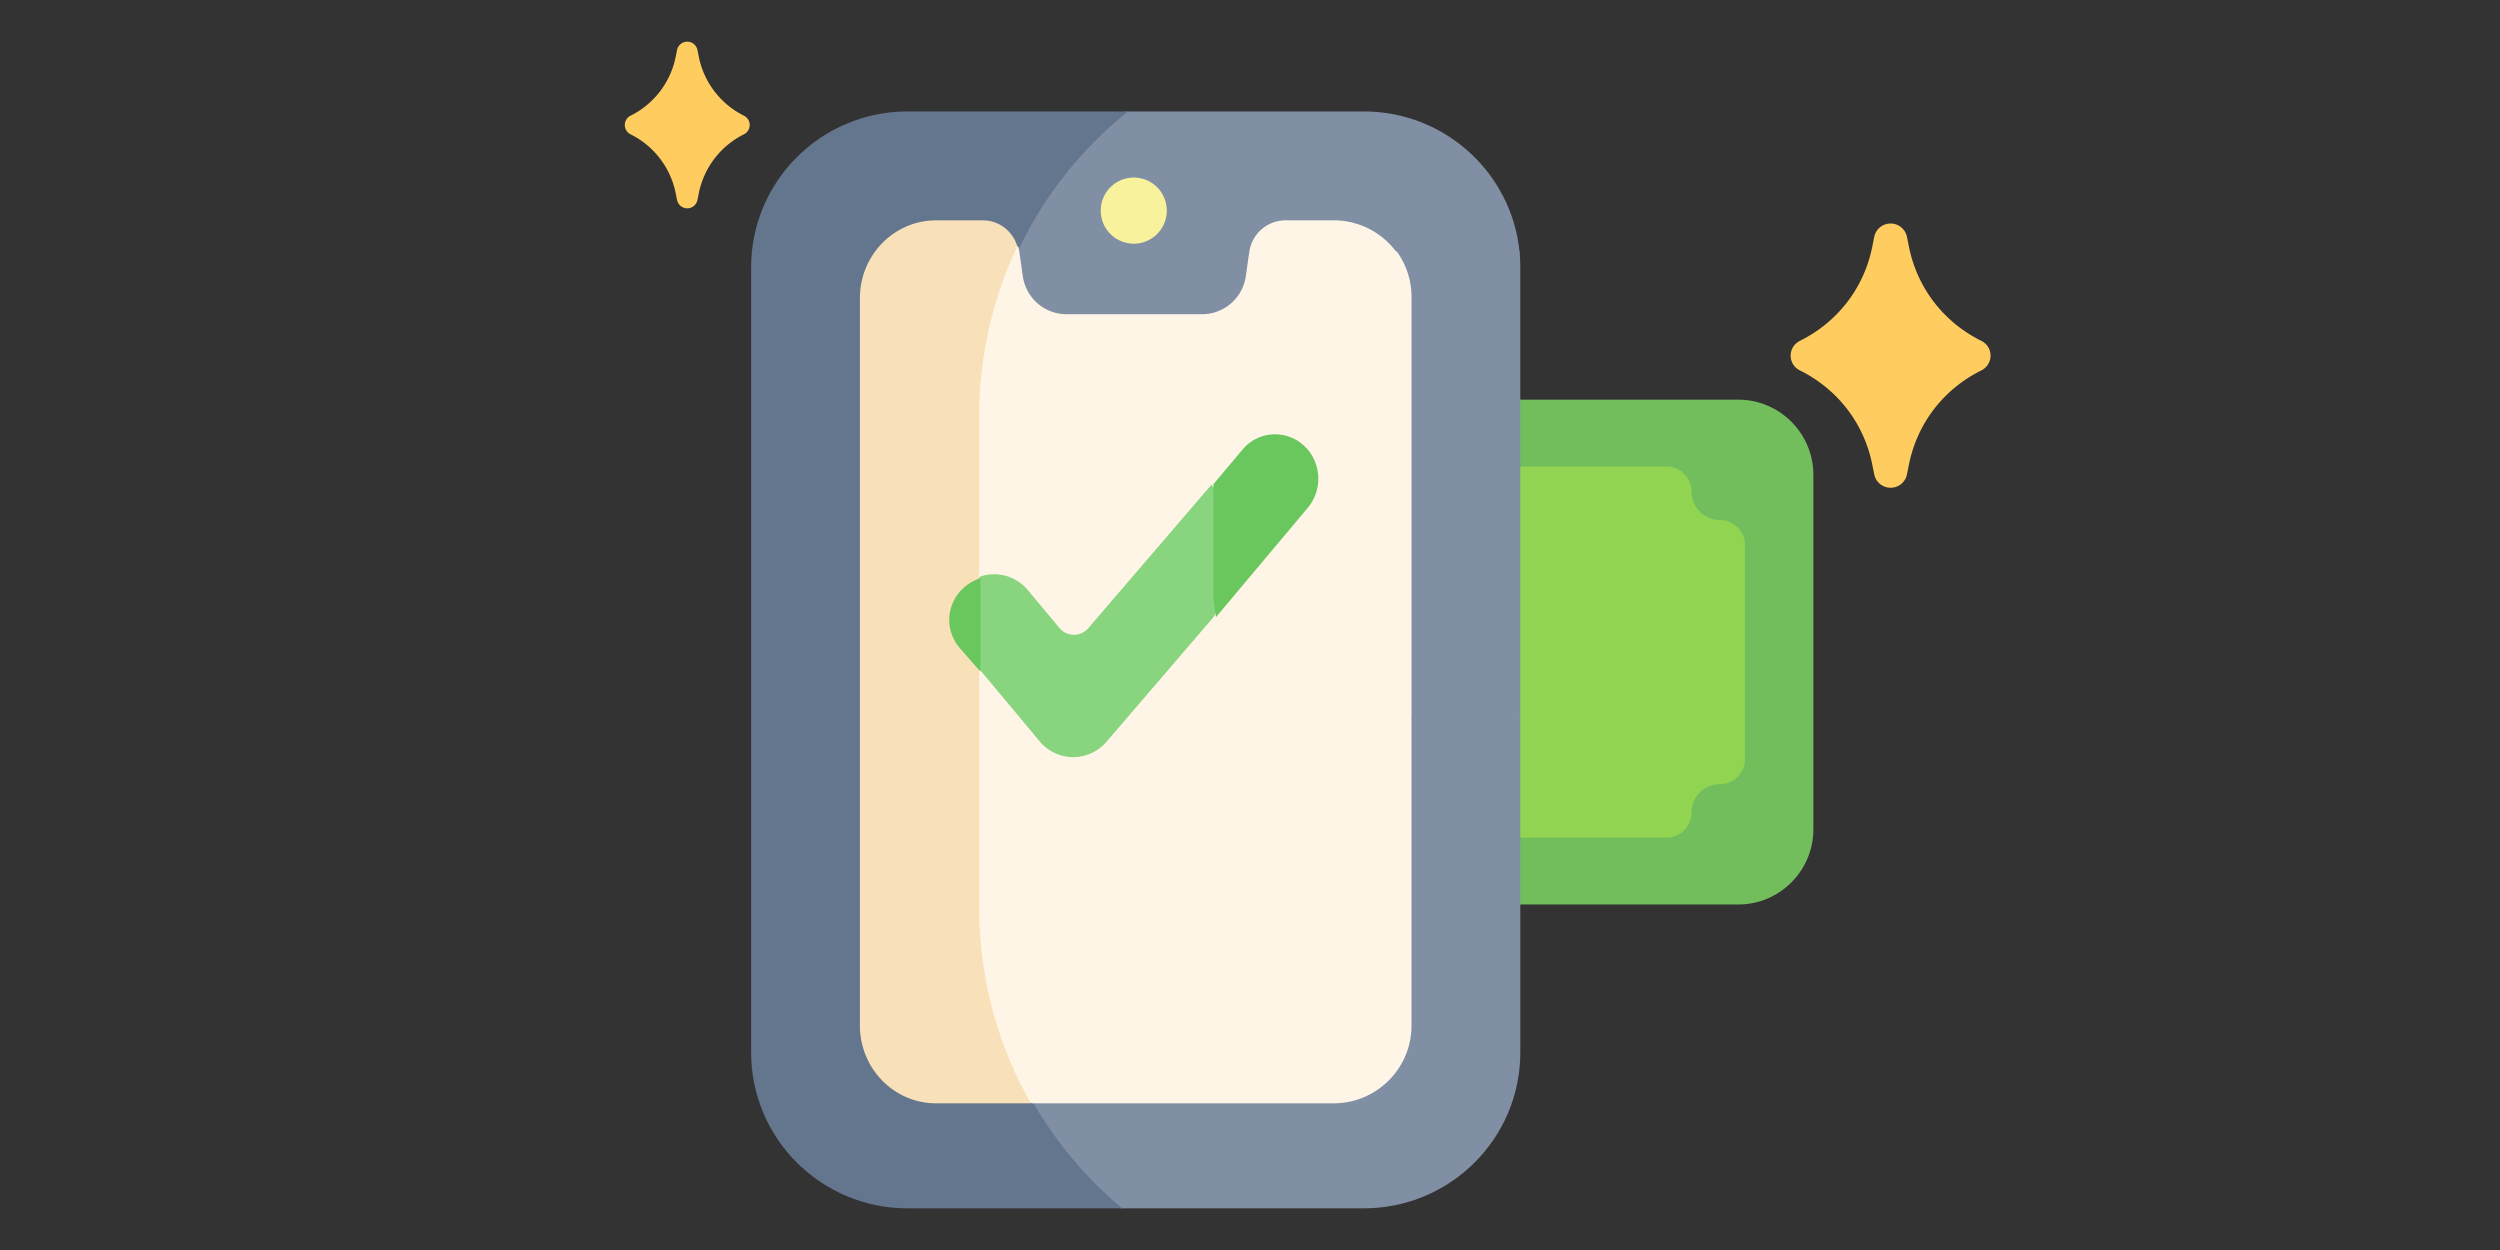 <svg width="240" height="120" viewBox="0 0 240 120" fill="none" xmlns="http://www.w3.org/2000/svg"><rect x="0" y="0" width="240" height="120" fill="#333333" stroke="none"/><path d="M174.085 45.59v34.02c0 3.981-3.236 7.221-7.212 7.221h-23.559a2.406 2.406 0 01-2.404-2.407V40.775a2.406 2.406 0 012.404-2.407h23.559c3.976 0 7.212 3.24 7.212 7.221z" fill="#73BE5C"/><path d="M167.514 52.33v20.54a2.406 2.406 0 01-2.404 2.407 2.73 2.73 0 00-2.724 2.728 2.406 2.406 0 01-2.404 2.407h-16.668a2.406 2.406 0 01-2.404-2.407v-30.81a2.406 2.406 0 012.404-2.408h16.668a2.406 2.406 0 012.404 2.407 2.73 2.73 0 002.724 2.728 2.406 2.406 0 012.404 2.407z" fill="#91D452"/><path d="M108.122 10.698h22.799c7.837 0 14.273 5.973 14.966 13.596l-12.125 23.229 12.187 21.544v31.971c0 8.264-6.728 14.962-15.028 14.962h-23.347l-25.346-5.047-5.271-45.14L87.329 16.51l20.793-5.812z" fill="#808FA4"/><path d="M145.882 24.14h-15.597v44.81h15.663V25.525c0-.467-.024-.928-.066-1.384z" fill="#808FA4"/><path d="M94.144 87.037v-46.93c0-11.889 5.518-22.491 14.14-29.409H87.122c-8.291 0-15.013 6.699-15.013 14.962v75.378c0 8.263 6.722 14.962 15.013 14.962h20.615c-8.307-6.923-13.593-17.327-13.593-28.963z" fill="#64768E"/><path d="M99.064 105.918h28.964c4.13 0 7.478-3.345 7.478-7.47V69.03l-9.858-20.297 8.437-24.492a7.469 7.469 0 00-6.057-3.089h-4.61a3.52 3.52 0 00-3.486 3.021l-.334 2.347a4.248 4.248 0 01-4.207 3.645h-12.995a4.247 4.247 0 01-4.206-3.645l-.335-2.347a3.52 3.52 0 00-.116-.525l-9.999-.376-2.58 47.655 1.642 30.929 12.262 4.061z" fill="#FEF5E6"/><path d="M116.488 36.516v20.058c0 6.835 5.512 12.376 12.312 12.376h6.708V28.523a7.47 7.47 0 00-1.414-4.382H128.8c-6.8 0-12.312 5.54-12.312 12.375z" fill="#FEF5E6"/><path d="M108.842 23.394c1.75 0 3.17-1.421 3.17-3.174a3.172 3.172 0 00-3.17-3.174 3.172 3.172 0 00-3.17 3.174 3.172 3.172 0 003.17 3.174z" fill="#F9F29D"/><path d="M93.991 87.002V40.07a38.267 38.267 0 013.67-16.42c-.433-1.46-1.756-2.496-3.292-2.496h-4.507c-4.038 0-7.311 3.345-7.311 7.47v69.825c0 4.125 3.273 7.47 7.31 7.47h9.099c-3.159-5.562-4.969-12.022-4.969-18.916z" fill="#F8E0B8"/><path d="M94.087 55.356a4.19 4.19 0 014.576 1.285l3.041 3.644a1.813 1.813 0 002.771.019l11.811-13.758 3.932 4.181-3.681 8.47-10.322 12.023a4.188 4.188 0 01-6.401-.045l-5.725-6.858-2.214-5.45 2.212-3.51z" fill="#89D47F"/><path d="M125.121 42.73a4.065 4.065 0 00-5.847.439l-2.786 3.317v10.239c0 .862.086 1.704.248 2.517l8.813-10.497c1.497-1.782 1.305-4.476-.428-6.016zM92.7 56.27c-1.862 1.504-2.103 4.174-.54 5.964l1.952 2.236v-8.962a4.432 4.432 0 00-1.412.762z" fill="#6AC75E"/><path d="M190.209 32.723c-3.621-1.794-6.152-5.08-6.946-9.016l-.197-.974a1.595 1.595 0 00-1.568-1.274c-.762 0-1.418.532-1.568 1.274l-.197.974c-.794 3.935-3.326 7.222-6.947 9.016-.542.27-.884.818-.884 1.418 0 .601.342 1.15.884 1.418 3.621 1.795 6.153 5.081 6.947 9.017l.197.974c.15.741.806 1.274 1.568 1.274s1.418-.533 1.568-1.274l.197-.974c.794-3.936 3.325-7.222 6.946-9.017.542-.269.884-.817.884-1.418 0-.6-.342-1.148-.884-1.418zM71.417 11.105a8.09 8.09 0 01-4.338-5.687l-.123-.614a.999.999 0 00-1.959 0l-.123.614a8.09 8.09 0 01-4.338 5.687 1 1 0 000 1.79 8.09 8.09 0 014.338 5.687l.123.614a.999.999 0 001.959 0l.123-.614a8.09 8.09 0 014.338-5.688 1 1 0 000-1.789z" fill="#FFCD5F"/></svg>